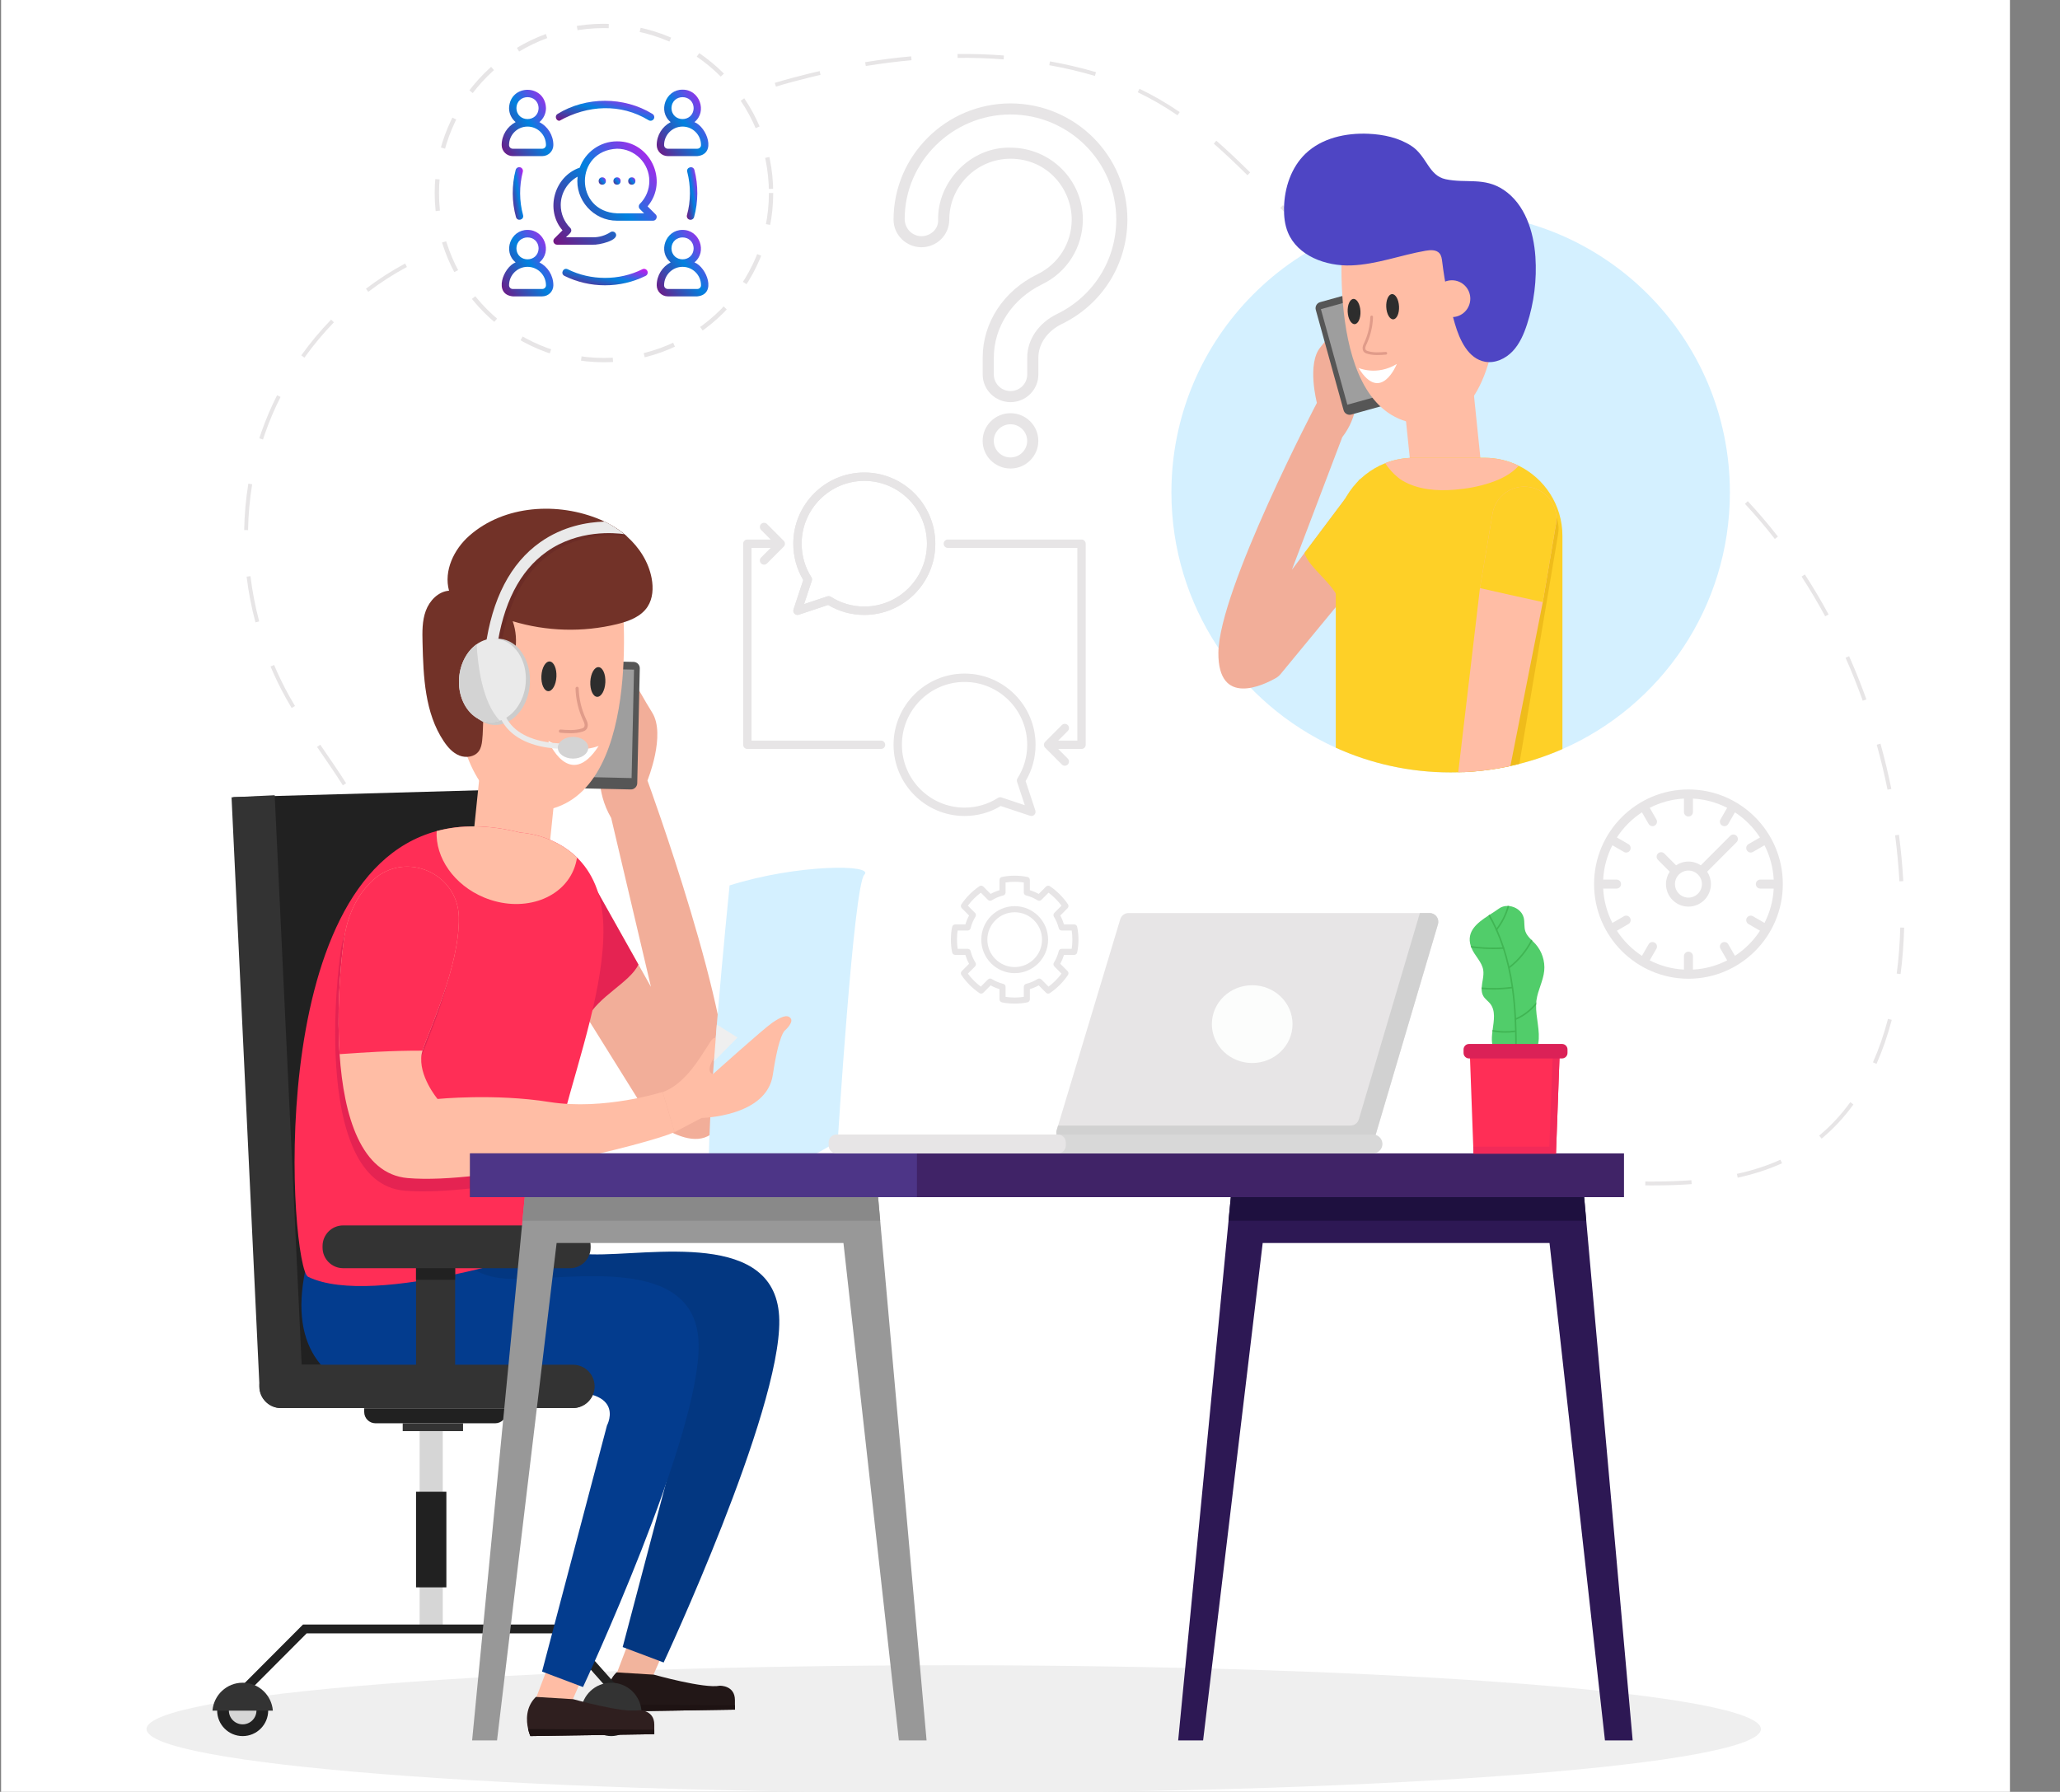<svg width="715" height="622" viewBox="0 0 715 622" fill="none" xmlns="http://www.w3.org/2000/svg">
<rect x="0" y="0" width="715" height="622" fill="#808080" stroke="none"/>
<g clip-path="url(#clip0_80_9907)">
<path d="M697.625 -22H-0.375V678H697.625V-22Z" fill="white"/>
<path d="M193.596 426.268C191.827 426.268 190.059 426.248 188.293 426.207L188.325 424.856C193.551 424.978 198.842 424.915 204.331 424.683L204.389 426.034C200.724 426.189 197.093 426.268 193.596 426.268ZM172.221 425.226C166.783 424.676 161.42 423.89 156.28 422.894L156.537 421.566C161.637 422.558 166.959 423.336 172.357 423.883L172.221 425.226ZM220.44 424.891L220.31 423.546C225.403 423.05 230.755 422.405 236.22 421.628L236.41 422.966C230.924 423.745 225.551 424.393 220.44 424.891ZM252.284 420.421L252.051 419.091C256.852 418.244 262.008 417.275 267.817 416.129L268.078 417.453C262.26 418.603 257.093 419.574 252.284 420.421ZM140.626 419.031L140.252 418.918C135.415 417.441 129.965 415.409 126.239 411.527L127.211 410.59C130.723 414.25 135.973 416.2 140.646 417.625L141.021 417.742L140.626 419.031ZM283.818 414.253L283.546 412.931L287.872 412.032C291.672 411.243 295.471 410.456 299.272 409.678L299.541 411.002C295.741 411.779 291.943 412.567 288.144 413.357L283.818 414.253ZM573.406 411.491C572.624 411.491 571.84 411.486 571.058 411.481L571.069 410.13C571.848 410.137 572.627 410.141 573.406 410.141C578.42 410.141 582.886 409.991 587.061 409.686L587.159 411.034C582.952 411.341 578.454 411.491 573.406 411.491ZM554.986 411.03C549.833 410.812 544.584 410.529 538.939 410.166L539.025 408.818C544.659 409.179 549.899 409.462 555.043 409.68L554.986 411.03ZM522.917 408.997C517.581 408.569 512.247 408.105 506.913 407.622L507.034 406.277C512.363 406.76 517.696 407.223 523.026 407.652L522.917 408.997ZM603.143 408.804L602.856 407.484C608.325 406.292 613.408 404.639 617.965 402.571L618.52 403.802C613.88 405.909 608.705 407.593 603.143 408.804ZM315.284 407.879L315.033 406.551C320.762 405.461 325.94 404.541 330.858 403.735L331.076 405.067C326.167 405.871 321.002 406.791 315.284 407.879ZM490.922 406.131L487.571 405.812C483.36 405.409 479.149 405.007 474.938 404.612L475.063 403.267C479.274 403.663 483.485 404.064 487.698 404.467L491.047 404.786L490.922 406.131ZM458.955 403.159C453.198 402.659 447.967 402.237 442.959 401.868L443.06 400.52C448.072 400.89 453.309 401.313 459.071 401.814L458.955 403.159ZM346.936 402.752L346.767 401.411C349.277 401.096 351.791 400.803 354.311 400.54C357.082 400.251 359.927 399.99 362.768 399.764L362.875 401.11C360.045 401.335 357.21 401.595 354.45 401.882C351.94 402.147 349.436 402.437 346.936 402.752ZM426.953 400.83C421.309 400.52 416.068 400.295 410.931 400.141L410.97 398.79C416.118 398.945 421.37 399.171 427.025 399.481L426.953 400.83ZM378.875 400.187L378.824 398.836C384.013 398.644 389.421 398.546 394.901 398.543V399.894C389.438 399.896 384.045 399.995 378.875 400.187ZM122.554 396.169L121.207 396.151C121.226 394.861 121.304 393.52 121.448 392.049C121.812 388.323 122.467 384.412 123.451 380.091L124.765 380.392C123.793 384.657 123.147 388.514 122.788 392.18C122.649 393.615 122.572 394.92 122.554 396.169ZM632.265 395.246L631.407 394.203C635.398 390.902 639.032 386.996 642.209 382.595L643.301 383.387C640.056 387.881 636.344 391.871 632.265 395.246ZM651.311 369.309L650.08 368.76C652.14 364.11 653.898 359.033 655.302 353.671L656.605 354.014C655.182 359.448 653.401 364.593 651.311 369.309ZM129.003 364.914L127.712 364.526L128.059 363.368C129.46 358.695 130.91 353.865 132.094 349.07L133.402 349.395C132.21 354.222 130.755 359.069 129.349 363.758L129.003 364.914ZM659.667 338.131L658.33 337.954C659.002 332.82 659.415 327.442 659.559 321.969L660.906 322.004C660.76 327.526 660.344 332.951 659.667 338.131ZM136.152 333.442L134.811 333.326C135.039 330.691 135.155 328.006 135.155 325.343C135.155 322.69 135.039 320.005 134.813 317.36L136.156 317.244C136.385 319.926 136.503 322.652 136.504 325.343C136.501 328.045 136.384 330.771 136.152 333.442ZM659.268 305.936C658.962 300.636 658.46 295.26 657.772 289.958L659.109 289.784C659.8 295.118 660.307 300.527 660.613 305.859L659.268 305.936ZM132.101 301.628C130.748 296.458 128.945 291.401 126.742 286.597L127.966 286.032C130.201 290.907 132.031 296.04 133.403 301.285L132.101 301.628ZM655.142 274.127C654.081 268.898 652.82 263.646 651.395 258.521L652.692 258.158C654.125 263.315 655.396 268.597 656.462 273.858L655.142 274.127ZM118.997 272.612C116.523 268.71 113.852 264.824 111.268 261.065L110.041 259.277L111.153 258.511L112.38 260.298C114.969 264.066 117.648 267.963 120.134 271.887L118.997 272.612ZM101.23 245.77C100.536 244.608 99.859 243.436 99.201 242.253C97.255 238.75 95.471 235.085 93.897 231.357L95.138 230.83C96.693 234.514 98.456 238.136 100.378 241.595C101.029 242.767 101.7 243.926 102.387 245.075L101.23 245.77ZM646.534 243.226C644.732 238.193 642.724 233.182 640.569 228.331L641.8 227.781C643.968 232.663 645.988 237.706 647.801 242.77L646.534 243.226ZM88.663 216.051C87.279 210.851 86.248 205.506 85.593 200.165L86.931 200C87.577 205.28 88.597 210.563 89.964 215.703L88.663 216.051ZM633.497 213.935C630.948 209.22 628.195 204.582 625.313 200.147L626.443 199.409C629.344 203.875 632.115 208.545 634.68 213.291L633.497 213.935ZM616.024 187.086C612.731 182.85 609.238 178.746 605.644 174.889L606.628 173.967C610.25 177.853 613.768 181.987 617.087 186.254L616.024 187.086ZM86.097 184.027L84.75 184.003C84.848 178.584 85.334 173.16 86.198 167.884L87.527 168.103C86.674 173.314 86.194 178.673 86.097 184.027ZM594.201 163.7C590.204 160.144 586.014 156.768 581.751 153.664L582.543 152.57C586.841 155.701 591.064 159.106 595.094 162.69L594.201 163.7ZM91.282 152.568L90 152.15C90.245 151.393 90.499 150.64 90.761 149.888C92.266 145.582 94.088 141.31 96.178 137.191L97.378 137.803C95.315 141.869 93.517 146.086 92.033 150.335C91.773 151.077 91.523 151.821 91.282 152.568ZM568.366 144.907C564.016 142.348 559.41 139.85 554.285 137.271L554.891 136.064C560.041 138.656 564.672 141.167 569.049 143.742L568.366 144.907ZM539.808 130.378C535.238 128.297 530.568 126.239 526.052 124.25L525.142 123.848L525.684 122.612L526.594 123.012C531.114 125.004 535.788 127.064 540.365 129.147L539.808 130.378ZM105.663 124.15L104.569 123.362C107.697 118.986 111.18 114.808 114.925 110.946L115.891 111.888C112.193 115.704 108.753 119.829 105.663 124.15ZM510.469 117.283C505.024 114.782 500.283 112.493 495.978 110.286L496.591 109.082C500.879 111.28 505.602 113.561 511.028 116.054L510.469 117.283ZM481.897 102.47C477.066 99.548 472.683 96.618 468.496 93.51L469.299 92.424C473.451 95.506 477.798 98.414 482.592 101.314L481.897 102.47ZM127.826 101.297L127.012 100.22C131.328 96.941 135.898 93.999 140.598 91.474L141.235 92.666C136.596 95.156 132.084 98.061 127.826 101.297ZM456.04 83.27C452.536 80.132 448.933 76.711 444.358 72.184L445.306 71.222C449.864 75.736 453.453 79.14 456.938 82.262L456.04 83.27ZM432.975 60.826C428.368 56.28 424.763 52.899 421.284 49.859L422.167 48.84C425.669 51.896 429.293 55.296 433.919 59.861L432.975 60.826ZM408.697 40.023C404.158 36.915 399.647 34.303 394.908 32.037L395.487 30.818C400.289 33.113 404.86 35.759 409.458 38.907L408.697 40.023ZM269.308 30.065L268.917 28.771C272.656 27.636 276.559 26.577 280.853 25.532C282.062 25.238 283.275 24.951 284.491 24.673L284.791 25.991C283.581 26.268 282.375 26.552 281.171 26.845C276.901 27.885 273.022 28.938 269.308 30.065ZM380.032 26.349L379.755 26.268C374.727 24.799 369.493 23.577 364.196 22.632L364.433 21.302C369.777 22.254 375.058 23.489 380.131 24.97L380.414 25.053L380.032 26.349ZM300.503 22.915L300.287 21.581C305.652 20.709 311.025 20.03 316.26 19.558L316.381 20.903C311.178 21.372 305.836 22.05 300.503 22.915ZM348.34 20.616C343.137 20.209 337.742 20.027 332.359 20.088L332.345 18.737C337.771 18.679 343.203 18.859 348.446 19.268L348.34 20.616Z" fill="#E7E5E6"/>
<path d="M331.023 622.333C485.753 622.333 611.186 612.424 611.186 600.199C611.186 587.975 485.753 578.065 331.023 578.065C176.293 578.065 50.859 587.975 50.859 600.199C50.859 612.424 176.293 622.333 331.023 622.333Z" fill="#EFEFEF"/>
<path d="M230.903 572L225.791 583.669L213.516 582.313L219.443 566.696L230.903 572Z" fill="#F2B49D"/>
<path d="M211.296 591.68C211.641 593.166 212.075 594.129 212.075 594.129L255.083 593.46V590.15C255.083 584.939 249.798 585.158 249.798 585.158C244.441 586.243 226.975 581.322 226.975 581.322L213.983 580.526C210.329 584.131 210.644 588.855 211.296 591.68Z" fill="#221717"/>
<path d="M211.297 591.681C211.642 593.166 212.076 594.129 212.076 594.129L255.084 593.46V591.928L211.297 591.681Z" fill="#1E1313"/>
<path d="M252.225 381.637C248.884 408.093 225.532 388.147 225.532 388.147L202.635 351.405L180.891 316.512L202.399 300.638L215.806 324.515L225.937 342.56L212.14 283.952C206.457 274.183 208.488 265.23 208.488 265.23L193.878 235.517L210.11 218.425C210.11 218.425 221.474 239.587 226.346 247.321C231.215 255.054 224.721 270.928 224.721 270.928C224.721 270.928 255.565 355.181 252.225 381.637Z" fill="#F2AE99"/>
<path d="M221.588 334.814C218.585 341.138 207.671 345.744 203.705 353.697L180.891 316.512L202.399 300.639L221.588 334.814Z" fill="#E52352"/>
<path d="M218.937 274.036L197.35 273.554C196.146 273.528 195.181 272.517 195.208 271.309L196.093 231.43C196.119 230.222 197.127 229.254 198.332 229.281L219.918 229.762C221.123 229.789 222.088 230.8 222.061 232.008L221.176 271.888C221.149 273.097 220.142 274.063 218.937 274.036Z" fill="#565656"/>
<path d="M220.059 232.448L198.027 231.955L197.19 269.599L219.222 270.092L220.059 232.448Z" fill="#9E9E9E"/>
<path d="M253.232 307.352C253.232 307.352 244.003 398.051 246.464 409.774C248.925 421.498 290.762 396.2 290.762 396.2C290.762 396.2 296.299 307.352 299.991 303.65C303.682 299.949 276.612 299.949 253.232 307.352Z" fill="#D4F0FF"/>
<path d="M80.981 276.716L168.018 274.278L183.497 483.36L90.69 481.562L80.981 276.716Z" fill="#212121"/>
<path d="M97.495 488.772H198.637C202.917 488.772 206.386 485.293 206.386 481.001V473.739H97.495C93.356 473.739 90 477.105 90 481.256C90 485.407 93.355 488.772 97.495 488.772Z" fill="#333333"/>
<path d="M105.05 480.898L95.341 276.052L80.367 276.766L90.076 481.612C90.273 485.759 93.784 488.961 97.919 488.764C102.054 488.566 105.247 485.045 105.05 480.898Z" fill="#333333"/>
<path d="M130.327 494.06H171.86C174.022 494.06 175.777 492.302 175.777 490.132V488.828H126.41V490.132C126.41 492.302 128.164 494.06 130.327 494.06Z" fill="#212121"/>
<path d="M139.775 496.777H160.719V494.062H139.775V496.777Z" fill="#333333"/>
<path d="M145.652 566.085H153.676V496.775H145.652V566.085Z" fill="#D6D6D6"/>
<path d="M144.402 551.012H154.93V517.824H144.402V551.012Z" fill="#212121"/>
<path d="M212.813 588.328L215.099 586.287L195.222 563.91H105.172L84.227 584.916L86.392 587.087L106.441 566.981H193.85L212.813 588.328Z" fill="#212121"/>
<path d="M203.297 593.761C203.297 598.666 207.263 602.644 212.154 602.644C217.047 602.644 221.014 598.666 221.014 593.761C221.014 588.854 217.047 584.876 212.154 584.876C207.263 584.878 203.297 588.855 203.297 593.761Z" fill="#212121"/>
<path d="M207.367 593.761C207.367 596.413 209.511 598.563 212.155 598.563C214.8 598.563 216.944 596.413 216.944 593.761C216.944 591.11 214.8 588.959 212.155 588.959C209.511 588.959 207.367 591.11 207.367 593.761Z" fill="#D6D6D6"/>
<path d="M201.676 593.804C202.11 588.381 206.634 584.114 212.154 584.114C217.675 584.114 222.198 588.381 222.633 593.804H201.676Z" fill="#333333"/>
<path d="M84.229 602.644C89.121 602.644 93.086 598.667 93.086 593.761C93.086 588.855 89.121 584.878 84.229 584.878C79.337 584.878 75.371 588.855 75.371 593.761C75.371 598.667 79.337 602.644 84.229 602.644Z" fill="#212121"/>
<path d="M79.438 593.761C79.438 596.413 81.582 598.563 84.226 598.563C86.87 598.563 89.014 596.413 89.014 593.761C89.014 591.11 86.87 588.959 84.226 588.959C81.58 588.959 79.438 591.11 79.438 593.761Z" fill="#D6D6D6"/>
<path d="M73.75 593.804C74.184 588.381 78.709 584.114 84.228 584.114C89.75 584.114 94.273 588.381 94.707 593.804H73.75Z" fill="#333333"/>
<path d="M162.537 307.301L189.055 310.047L193.783 264.115L167.265 261.37L162.537 307.301Z" fill="#FFBDA5"/>
<path d="M186.915 421.227C186.915 421.227 185.328 434.89 205.426 435.42C225.524 435.951 269.951 426.403 270.48 458.228C271.009 490.052 230.343 577.097 230.343 577.097L216.124 571.734L238.666 486.293C238.666 486.293 244.447 463.472 213.889 476.792C191.029 486.755 123.978 490.051 133.497 434.89C143.018 379.727 186.915 421.227 186.915 421.227Z" fill="#033781"/>
<path d="M202.915 580.515L197.801 592.184L185.527 590.828L191.455 575.21L202.915 580.515Z" fill="#FFBDA5"/>
<path d="M202.354 585.614L188.199 580.273L188.135 580.249L210.676 494.81C210.676 494.81 219.14 479.296 186.172 484.157C165.194 487.251 95.988 498.566 105.507 443.405C105.86 441.369 106.257 439.465 106.698 437.687C118.208 391.249 158.925 429.742 158.925 429.742C158.925 429.742 157.338 443.406 177.434 443.935C197.533 444.467 241.959 434.918 242.489 466.744C243.02 498.566 202.354 585.614 202.354 585.614Z" fill="#033C8E"/>
<path d="M183.308 600.196C183.653 601.682 184.087 602.645 184.087 602.645L227.095 601.974V598.665C227.095 593.454 221.81 593.672 221.81 593.672C216.452 594.757 198.986 589.836 198.986 589.836L185.995 589.041C182.34 592.646 182.656 597.37 183.308 600.196Z" fill="#2F1F1F"/>
<path d="M183.309 600.196C183.653 601.681 184.088 602.645 184.088 602.645L227.096 601.974V600.442L183.309 600.196Z" fill="#1E1313"/>
<path d="M191.613 408.067C191.34 411.525 191.446 414.592 192.062 417.176L193.495 432.68C193.495 432.68 130.015 454.457 106.911 443.197C100.847 440.239 90.623 304.933 151.561 288.491C159.863 286.25 169.485 286.216 180.621 289.023C180.621 289.023 191.837 289.387 200.274 297.668C205.215 302.514 209.202 310.069 209.429 321.853C209.819 341.926 201.077 367.021 195.651 387.559C193.632 395.187 192.074 402.187 191.613 408.067Z" fill="#FF2E56"/>
<path d="M215.813 206.116C215.813 206.116 224.002 278.057 187.032 281.546C150.063 285.035 155.423 207.376 159.794 200.23C164.165 193.084 204.596 181.415 215.813 206.116Z" fill="#FFBDA5"/>
<path d="M146.659 223.141C146.945 234.948 147.451 247.471 154.004 257.285C155.391 259.364 157.124 261.346 159.443 262.269C161.762 263.194 164.763 262.757 166.214 260.722C166.961 259.669 167.216 258.347 167.358 257.061C167.968 251.669 167.096 245.805 169.888 241.158C171.121 239.106 172.963 237.508 174.477 235.656C178.951 230.179 180.319 222.308 177.951 215.639C189.665 219.196 202.328 219.546 214.217 216.641C218.257 215.656 222.51 214.076 224.777 210.581C226.614 207.753 226.8 204.118 226.19 200.8C225.137 195.09 221.906 190.052 217.554 186.174C217.271 185.922 216.979 185.672 216.685 185.428C215.962 184.83 215.211 184.261 214.437 183.724C212.983 182.714 211.447 181.823 209.86 181.06C209.37 180.824 208.877 180.6 208.377 180.39C193.746 174.209 175.067 175.225 162.877 185.98C157.531 190.698 153.965 198.156 155.853 205.044C152.12 205.331 149.096 208.481 147.795 212.003C146.491 215.524 146.565 219.385 146.659 223.141Z" fill="#723228"/>
<path d="M162.059 238.949C162.088 243.16 165.515 246.549 169.713 246.521C173.912 246.492 177.292 243.055 177.264 238.845C177.235 234.634 173.808 231.245 169.61 231.273C165.411 231.301 162.029 234.738 162.059 238.949Z" fill="#FFBDA5"/>
<path d="M168.027 311.543C180.801 316.849 194.716 312.523 199.115 301.881C199.683 300.509 200.064 299.095 200.269 297.668C191.832 289.387 180.615 289.023 180.615 289.023C169.48 286.216 159.858 286.248 151.557 288.49C151.069 297.655 157.524 307.177 168.027 311.543Z" fill="#FFBDA5"/>
<path d="M144.401 476.203H157.969V434.076H144.401V476.203Z" fill="#333333"/>
<path d="M119.103 440.224H197.848C201.797 440.224 204.998 437.014 204.998 433.053V432.544C204.998 428.583 201.797 425.373 197.848 425.373H119.103C115.154 425.373 111.953 428.583 111.953 432.544V433.053C111.953 437.013 115.154 440.224 119.103 440.224Z" fill="#333333"/>
<path d="M144.401 444.26H157.969V440.222H144.401V444.26Z" fill="#212121"/>
<path d="M204.892 236.606C204.751 239.451 205.805 241.815 207.245 241.888C208.686 241.96 209.969 239.711 210.11 236.866C210.251 234.022 209.197 231.657 207.756 231.586C206.315 231.513 205.033 233.761 204.892 236.606Z" fill="#2D2D2D"/>
<path d="M187.911 234.639C187.77 237.484 188.824 239.849 190.265 239.921C191.705 239.993 192.988 237.744 193.129 234.9C193.27 232.055 192.216 229.69 190.776 229.619C189.334 229.546 188.052 231.795 187.911 234.639Z" fill="#2D2D2D"/>
<path d="M197.926 254.526C199.366 254.526 200.827 254.392 202.229 253.95C202.622 253.825 203.034 253.667 203.372 253.348C203.884 252.86 204.113 252.076 203.983 251.25C203.891 250.654 203.647 250.132 203.41 249.625L203.341 249.479C201.817 246.196 200.958 242.549 200.861 238.935C200.852 238.629 200.579 238.361 200.294 238.396C199.988 238.404 199.748 238.659 199.756 238.964C199.858 242.73 200.753 246.528 202.342 249.946L202.41 250.094C202.622 250.55 202.825 250.98 202.893 251.421C202.949 251.781 202.904 252.265 202.614 252.543C202.438 252.706 202.167 252.809 201.898 252.893C199.548 253.635 196.903 253.427 194.569 253.245C194.259 253.24 193.999 253.45 193.974 253.755C193.952 254.06 194.178 254.328 194.482 254.351C195.58 254.435 196.745 254.526 197.926 254.526Z" fill="#E09B89"/>
<path d="M207.804 258.916C207.804 258.916 199.476 262.511 190.297 257.189C190.297 257.189 197.633 274.737 207.804 258.916Z" fill="white"/>
<path d="M169.66 225.669L173.6 226.208C175.765 210.349 181.597 198.947 190.931 192.322C201.598 184.751 213.919 185.685 217.556 186.174C217.272 185.922 216.98 185.671 216.686 185.427C215.963 184.829 215.212 184.26 214.438 183.724C213.347 183.035 212.22 182.41 211.061 181.854C204.998 182.027 196.533 183.481 188.678 189.038C178.384 196.321 171.984 208.645 169.66 225.669Z" fill="#6B2C26"/>
<path d="M168.461 224.873L172.4 225.412C174.566 209.553 180.398 198.152 189.732 191.527C200.748 183.706 213.531 184.961 216.687 185.426C214.602 183.698 212.293 182.225 209.862 181.058C203.799 181.23 195.334 182.684 187.479 188.241C177.185 195.525 170.785 207.849 168.461 224.873Z" fill="#EAEAEA"/>
<path d="M166.721 250.057C166.763 250.085 166.809 250.112 166.851 250.14C167.786 250.744 168.804 251.184 169.883 251.428C169.936 251.442 169.989 251.456 170.045 251.464C170.405 251.541 170.774 251.596 171.148 251.626C172.443 251.736 173.711 251.566 174.914 251.153C179.638 249.543 183.363 244.236 183.879 237.656C184.528 229.4 179.883 222.271 173.499 221.732C171.11 221.532 168.818 222.281 166.848 223.733C163.559 226.156 161.173 230.538 160.767 235.703C160.283 241.884 162.766 247.431 166.721 250.057Z" fill="#CCCCCC"/>
<path d="M165.311 249.107C165.353 249.134 165.399 249.161 165.441 249.187C166.376 249.772 167.394 250.198 168.473 250.435C168.526 250.449 168.579 250.461 168.635 250.47C168.995 250.544 169.364 250.597 169.738 250.626C171.033 250.733 172.301 250.568 173.504 250.169C178.228 248.61 181.952 243.475 182.469 237.108C183.119 229.12 178.473 222.222 172.089 221.701C169.7 221.506 167.408 222.233 165.438 223.636C162.149 225.981 159.764 230.22 159.357 235.218C158.871 241.199 161.356 246.566 165.311 249.107Z" fill="#EAEAEA"/>
<path d="M165.311 249.107C165.353 249.134 165.399 249.161 165.441 249.187C166.4 249.761 167.419 250.187 168.473 250.435C168.526 250.449 168.579 250.461 168.635 250.47C169.697 250.703 170.796 250.759 171.903 250.611C172.476 250.537 173.03 250.407 173.566 250.233C173.545 250.212 173.524 250.191 173.504 250.169C167.359 243.922 165.817 230.69 165.438 223.636C162.149 225.981 159.764 230.22 159.357 235.218C158.871 241.199 161.356 246.566 165.311 249.107Z" fill="#D3D3D3"/>
<path d="M196.055 259.961C197.814 259.961 198.952 259.849 199.052 259.838L198.862 257.987C198.809 257.993 193.548 258.509 187.906 257.234C180.53 255.568 176.007 251.774 174.464 245.957L172.672 246.436C174.385 252.895 179.528 257.261 187.545 259.06C190.81 259.792 193.899 259.961 196.055 259.961Z" fill="#EAEAEA"/>
<path d="M193.609 259.561C193.609 261.644 195.978 263.332 198.899 263.332C201.819 263.332 204.188 261.644 204.188 259.561C204.188 257.477 201.819 255.789 198.899 255.789C195.978 255.789 193.609 257.477 193.609 259.561Z" fill="#D3D3D3"/>
<path d="M195.65 387.559C193.632 395.186 192.074 402.184 191.612 408.066C173.383 411.674 153.365 414.43 140.344 413.304C124.127 411.906 118.137 391.823 116.7 370.292C115.762 356.35 116.737 341.808 118.081 331.35C119.449 320.7 123.749 313.986 128.411 309.766C139.68 299.566 157.805 307.512 158.086 322.731C158.402 339.817 147.536 362.286 145.466 369.077C145.334 369.539 145.23 369.925 145.177 370.236C143.892 377.728 150.698 385.846 150.698 385.846C150.698 385.846 170.529 383.871 189.495 386.893C191.538 387.221 193.602 387.434 195.65 387.559Z" fill="#E52352"/>
<path d="M243.505 388.063C243.505 388.063 266.06 387.705 268.238 373.117C270.417 358.527 272.497 357.644 272.497 357.644C272.497 357.644 275.58 354.918 274.406 353.448C273.232 351.978 271.018 352.981 267.974 355.075C264.932 357.168 247.496 372.828 247.496 372.828C247.496 372.828 245.235 372.56 246.851 368.98C248.468 365.4 250.037 362.579 250.037 362.579C250.037 362.579 250.147 360.809 248.658 360.335C247.168 359.86 246.396 362.096 245.009 364.041C243.621 365.985 238.04 376.298 230.016 379.093L234.134 393.009L243.505 388.063Z" fill="#FFBDA5"/>
<path d="M234.133 393.008C224.402 397.222 168.232 411.244 141.517 408.943C125.301 407.543 119.308 387.458 117.873 365.93C116.933 351.988 117.909 337.447 119.252 326.988C120.621 316.338 124.921 309.624 129.584 305.404C140.851 295.205 158.977 303.15 159.259 318.37C159.575 335.454 148.708 357.922 146.637 364.715C146.505 365.177 146.403 365.562 146.35 365.873C145.063 373.363 151.871 381.484 151.871 381.484C151.871 381.484 171.701 379.508 190.666 382.53C209.632 385.547 229.98 379.037 229.98 379.037L234.133 393.008Z" fill="#FFBDA5"/>
<path d="M146.637 364.714C136.614 364.651 125.013 365.386 117.873 365.927C116.933 351.985 117.909 337.444 119.252 326.985C120.621 316.335 124.921 309.621 129.584 305.401C140.851 295.202 158.977 303.147 159.259 318.367C159.574 335.454 148.708 357.922 146.637 364.714Z" fill="#FF2E56"/>
<path d="M248.802 355.647L247.797 368.463L255.976 360.151L248.802 355.647Z" fill="#EFEFEF"/>
<path d="M99.391 488.776H198.884C203.025 488.776 206.383 485.409 206.383 481.255C206.383 477.101 203.025 473.734 198.884 473.734H99.391V488.776Z" fill="#333333"/>
<path d="M563.669 400.366H163.168V415.559H563.669V400.366Z" fill="#402367"/>
<path d="M318.259 400.366H163.168V415.559H318.259V400.366Z" fill="#4D3587"/>
<path d="M321.604 604.15H311.994L292.751 431.472H193.196L172.514 604.15H163.867L181.338 423.755L182.135 415.561H304.775L305.505 423.755L321.604 604.15Z" fill="#989898"/>
<path d="M408.93 604.146L427.206 415.559H549.845L566.678 604.146H557.059L537.821 431.475H438.267L417.586 604.146H408.93Z" fill="#2D1854"/>
<path d="M305.503 423.755H181.336L182.133 415.561H304.773L305.503 423.755Z" fill="#898989"/>
<path d="M550.563 423.754H426.395L427.192 415.56H549.832L550.563 423.754Z" fill="#1E103F"/>
<path d="M388.827 319.095L366.76 392.323C366.174 394.268 367.626 396.228 369.651 396.228H474.534C475.871 396.228 477.05 395.346 477.429 394.06L499.094 320.832C499.668 318.89 498.217 316.941 496.199 316.941H391.716C390.386 316.941 389.212 317.816 388.827 319.095Z" fill="#E7E5E6"/>
<path d="M496.199 316.941H492.82L471.637 388.542C471.258 389.827 470.08 390.709 468.742 390.709H367.246L366.76 392.322C366.174 394.266 367.626 396.226 369.651 396.226H474.534C475.872 396.226 477.05 395.344 477.429 394.059L499.094 320.831C499.669 318.89 498.219 316.941 496.199 316.941Z" fill="#D1D1D1"/>
<path d="M476.572 400.366H361.688C359.895 400.366 358.43 398.896 358.43 397.099C358.43 395.301 359.895 393.831 361.688 393.831H476.572C478.364 393.831 479.83 395.301 479.83 397.099C479.83 398.896 478.364 400.366 476.572 400.366Z" fill="#D8D8D8"/>
<path d="M367.22 400.366H290.316C288.828 400.366 287.609 399.145 287.609 397.651V396.545C287.609 395.053 288.827 393.831 290.316 393.831H367.22C368.709 393.831 369.927 395.053 369.927 396.545V397.651C369.927 399.145 368.709 400.366 367.22 400.366Z" fill="#E7E5E6"/>
<path d="M434.625 369C442.357 369 448.625 362.956 448.625 355.5C448.625 348.044 442.357 342 434.625 342C426.893 342 420.625 348.044 420.625 355.5C420.625 362.956 426.893 369 434.625 369Z" fill="#FCFDFC"/>
<path d="M533.16 348.803C533.028 353.287 534.679 357.83 533.906 362.272C533.696 363.468 533.291 364.673 532.464 365.558C531.104 367.019 528.936 367.323 526.945 367.424C526.778 367.432 526.612 367.439 526.441 367.442C526.267 367.451 526.088 367.453 525.911 367.453C523.43 367.48 520.832 367.071 519.239 365.233C517.577 363.314 517.667 360.74 518.001 358.071C518.022 357.896 518.046 357.719 518.069 357.544C518.509 354.249 519.167 350.861 517.232 348.411C516.512 347.499 515.491 346.837 514.889 345.843C514.418 345.065 514.256 344.216 514.256 343.329C514.256 343.154 514.261 342.977 514.274 342.797C514.392 340.837 515.117 338.721 514.814 336.754C514.374 333.865 511.824 331.78 510.735 329.071C510.714 329.021 510.694 328.973 510.676 328.923C510.602 328.728 510.532 328.538 510.475 328.349V328.346C508.885 323.285 512.763 320.318 516.615 317.811C516.766 317.713 516.915 317.616 517.063 317.521C518.19 316.796 519.292 316.104 520.239 315.407C521.127 314.753 522.192 314.463 523.274 314.479C523.454 314.479 523.631 314.49 523.811 314.508C526.112 314.748 528.341 316.316 528.875 318.607C529.235 320.16 528.922 321.832 529.444 323.337C529.831 324.451 530.618 325.33 531.464 326.176C531.594 326.309 531.727 326.439 531.859 326.569C532.222 326.928 532.585 327.285 532.919 327.657C535.18 330.166 536.319 333.655 535.975 337.02C535.62 340.513 533.774 343.707 533.291 347.183C533.259 347.419 533.233 347.659 533.215 347.895C533.187 348.199 533.169 348.503 533.16 348.803Z" fill="#51CD6A"/>
<path d="M526.444 367.444C526.269 367.452 526.09 367.455 525.913 367.455C525.94 364.4 525.937 361.324 525.863 358.246C525.857 358.068 525.855 357.89 525.85 357.711C525.815 356.451 525.771 355.191 525.707 353.928V353.925C525.707 353.86 525.701 353.795 525.698 353.727C525.521 350.162 525.221 346.605 524.728 343.08C524.707 342.905 524.683 342.728 524.657 342.553C524.657 342.548 524.654 342.539 524.654 342.535C523.973 337.835 522.973 333.441 521.664 329.368C521.608 329.193 521.549 329.018 521.492 328.844C520.816 326.798 520.06 324.831 519.224 322.95C519.189 322.871 519.152 322.791 519.117 322.711C519.117 322.708 519.117 322.708 519.117 322.708C518.351 321.004 517.519 319.372 516.617 317.811C516.768 317.713 516.917 317.616 517.065 317.521C517.924 319.015 518.725 320.573 519.464 322.194C519.549 322.375 519.631 322.558 519.711 322.742C521.442 326.631 522.834 330.879 523.881 335.465V335.468C523.925 335.657 523.969 335.843 524.01 336.033C524.47 338.107 524.859 340.25 525.179 342.455C525.704 346.084 526.025 349.745 526.213 353.41C526.224 353.599 526.234 353.79 526.24 353.979C526.459 358.477 526.483 362.982 526.444 367.444Z" fill="#40B553"/>
<path d="M533.218 347.897C533.188 348.2 533.17 348.503 533.162 348.804C531.28 351.026 528.886 352.835 526.238 353.983C526.173 354.012 526.113 354.039 526.049 354.066C526.014 354.078 525.981 354.087 525.946 354.087C525.845 354.087 525.75 354.028 525.704 353.93V353.927C525.704 353.924 525.701 353.924 525.701 353.921C525.675 353.857 525.672 353.788 525.696 353.727C525.72 353.661 525.77 353.602 525.841 353.573C525.963 353.522 526.088 353.469 526.21 353.413C528.932 352.195 531.368 350.263 533.218 347.897Z" fill="#40B553"/>
<path d="M531.858 326.57C529.985 330.238 527.307 333.496 524.041 336.013C524.029 336.022 524.017 336.029 524.006 336.034C523.967 336.058 523.921 336.069 523.879 336.069C523.799 336.069 523.719 336.034 523.669 335.966C523.578 335.848 523.601 335.682 523.717 335.593C523.77 335.551 523.823 335.511 523.876 335.469V335.466C527.052 332.981 529.65 329.779 531.462 326.178C531.593 326.31 531.726 326.44 531.858 326.57Z" fill="#40B553"/>
<path d="M523.811 314.51C523 317.49 521.597 320.318 519.708 322.743C519.667 322.796 519.625 322.849 519.584 322.903C519.533 322.967 519.454 323.001 519.377 323.001C519.321 323.001 519.265 322.985 519.221 322.95C519.218 322.947 519.215 322.947 519.212 322.945C519.141 322.886 519.106 322.796 519.115 322.711C519.115 322.708 519.115 322.708 519.115 322.708C519.12 322.658 519.138 322.61 519.17 322.569C519.268 322.445 519.367 322.32 519.462 322.194C521.199 319.905 522.497 317.261 523.275 314.48C523.453 314.482 523.631 314.491 523.811 314.51Z" fill="#40B553"/>
<path d="M522.091 329.072C522.101 329.218 521.991 329.347 521.844 329.356C521.783 329.359 521.723 329.365 521.661 329.366C520.543 329.435 519.418 329.47 518.296 329.47C516.326 329.47 514.356 329.363 512.403 329.153C511.836 329.092 511.258 329.02 510.678 328.922C510.604 328.728 510.534 328.537 510.477 328.348C511.142 328.47 511.81 328.556 512.462 328.624C515.452 328.949 518.484 329.02 521.491 328.843C521.597 328.837 521.706 328.831 521.812 328.824C521.959 328.82 522.083 328.927 522.091 329.072Z" fill="#40B553"/>
<path d="M525.063 342.769C525.081 342.913 524.98 343.047 524.835 343.067C524.8 343.072 524.764 343.078 524.729 343.079C522.611 343.366 520.483 343.508 518.351 343.508C516.986 343.508 515.62 343.449 514.258 343.33C514.258 343.155 514.263 342.979 514.276 342.798C517.73 343.1 521.21 343.019 524.657 342.553C524.692 342.55 524.728 342.545 524.763 342.539C524.908 342.521 525.041 342.622 525.063 342.769Z" fill="#40B553"/>
<path d="M526.2 357.929C526.221 358.072 526.121 358.207 525.977 358.23C525.938 358.235 525.9 358.241 525.859 358.245C524.738 358.408 523.604 358.485 522.469 358.485C520.971 358.485 519.471 358.346 518 358.073C518.021 357.898 518.045 357.722 518.068 357.547C520.629 358.025 523.274 358.086 525.846 357.712C525.864 357.709 525.88 357.706 525.899 357.703C526.047 357.681 526.179 357.783 526.2 357.929Z" fill="#40B553"/>
<path d="M540.066 400.449H511.434L510.109 364.242H541.391L540.066 400.449Z" fill="#FF2E56"/>
<path d="M538.997 364.242L537.76 398.024H511.344L511.432 400.449H540.064L541.388 364.242H538.997Z" fill="#F22A59"/>
<path d="M542.157 367.413H509.885C508.833 367.413 507.98 366.558 507.98 365.503V364.295C507.98 363.24 508.833 362.385 509.885 362.385H542.157C543.21 362.385 544.061 363.241 544.061 364.295V365.503C544.061 366.558 543.21 367.413 542.157 367.413Z" fill="#DB2157"/>
<path d="M600.425 170.931C600.425 210.778 576.516 245.024 542.3 260.03C537.504 262.133 532.505 263.858 527.34 265.167C526.314 265.429 525.28 265.674 524.24 265.899C518.97 267.054 513.541 267.776 507.989 268.027C507.37 268.056 506.751 268.079 506.132 268.096C505.258 268.118 504.382 268.131 503.504 268.131C489.289 268.131 475.79 265.062 463.628 259.549C429.989 244.301 406.582 210.357 406.582 170.931C406.582 117.25 449.975 73.732 503.504 73.732C557.032 73.732 600.425 117.25 600.425 170.931Z" fill="#D4F0FF"/>
<path d="M422.883 226.618C422.766 245.493 438.537 237.811 442.782 235.403C443.442 235.028 444.027 234.534 444.512 233.947L466.335 207.472L487.714 181.535L471.984 166.342L458.548 184.25L448.397 197.784L465.88 151.763C471.537 144.458 470.854 136.98 470.854 136.98L485.892 114.472L474.569 98.861C474.569 98.861 463.083 114.789 458.301 120.532C453.523 126.274 457.081 139.845 457.081 139.845C457.081 139.845 423.019 204.81 422.883 226.618Z" fill="#F2AE99"/>
<path d="M452.75 191.973C454.505 197.424 462.857 202.337 465.218 209.214L487.71 181.534L471.98 166.342L452.75 191.973Z" fill="#FED027"/>
<path d="M487.727 138.689L468.999 143.906C467.855 144.223 466.659 143.546 466.342 142.399L456.691 107.549C456.375 106.402 457.05 105.203 458.194 104.885L476.922 99.668C478.066 99.349 479.262 100.028 479.579 101.175L489.229 136.025C489.548 137.172 488.871 138.371 487.727 138.689Z" fill="#565656"/>
<path d="M477.881 101.909L458.465 107.317L467.652 140.492L487.068 135.084L477.881 101.909Z" fill="#9E9E9E"/>
<path d="M510.711 128.681L486.461 131.192L490.785 173.195L515.036 170.684L510.711 128.681Z" fill="#FFBDA5"/>
<path d="M466.307 78.163C466.307 78.163 458.819 143.952 492.626 147.142C526.433 150.333 521.53 79.315 517.534 72.78C513.538 66.246 476.565 55.574 466.307 78.163Z" fill="#FFBDA5"/>
<path d="M472.197 108.028C472.317 110.444 471.421 112.453 470.198 112.515C468.974 112.576 467.885 110.665 467.765 108.249C467.645 105.832 468.541 103.823 469.764 103.762C470.988 103.702 472.078 105.611 472.197 108.028Z" fill="#2D2D2D"/>
<path d="M485.584 106.358C485.704 108.774 484.808 110.783 483.585 110.845C482.36 110.906 481.271 108.995 481.151 106.579C481.031 104.163 481.928 102.154 483.152 102.092C484.375 102.03 485.464 103.94 485.584 106.358Z" fill="#2D2D2D"/>
<path d="M478.114 123.25C476.892 123.25 475.648 123.136 474.459 122.76C474.124 122.655 473.775 122.519 473.487 122.249C473.052 121.836 472.858 121.169 472.968 120.467C473.046 119.96 473.254 119.516 473.455 119.086L473.512 118.962C474.808 116.173 475.536 113.075 475.62 110.003C475.627 109.744 475.86 109.516 476.102 109.545C476.362 109.552 476.567 109.769 476.558 110.028C476.472 113.227 475.711 116.454 474.362 119.358L474.304 119.484C474.122 119.872 473.952 120.237 473.893 120.611C473.846 120.916 473.884 121.328 474.131 121.563C474.28 121.703 474.51 121.788 474.739 121.86C476.734 122.49 478.982 122.315 480.966 122.159C481.228 122.155 481.45 122.333 481.471 122.592C481.49 122.851 481.298 123.078 481.04 123.097C480.107 123.173 479.117 123.25 478.114 123.25Z" fill="#E09B89"/>
<path d="M471.539 127.719C471.539 127.719 477.857 130.588 484.819 126.342C484.819 126.342 479.255 140.34 471.539 127.719Z" fill="white"/>
<path d="M489.84 50.625C485.469 47.796 480.19 46.669 474.993 46.436C467.139 46.085 458.79 47.898 453.115 53.355C448.14 58.14 445.808 65.223 445.667 72.135C445.607 75.034 445.912 77.985 447.012 80.668C450.352 88.821 460.183 92.45 468.968 92.132C477.753 91.814 486.142 88.547 494.802 87.038C496.492 86.744 498.507 86.626 499.626 87.93C500.301 88.718 500.444 89.818 500.569 90.85C501.456 98.119 502.927 105.315 504.965 112.347C506.627 118.074 509.639 124.569 515.501 125.581C518.994 126.185 522.593 124.491 525.03 121.909C527.467 119.329 528.909 115.967 530.01 112.588C532.459 105.068 533.453 97.074 532.922 89.181C532.324 80.302 529.288 70.847 521.904 65.912C515.157 61.402 508.915 63.733 501.77 62.213C495.775 60.939 495.267 54.139 489.84 50.625Z" fill="#4E45C4"/>
<path d="M510.322 103.681C510.322 107.21 507.469 110.073 503.948 110.073C500.428 110.073 497.574 107.212 497.574 103.681C497.574 100.151 500.428 97.29 503.948 97.29C507.468 97.29 510.322 100.151 510.322 103.681Z" fill="#FFBDA5"/>
<path d="M542.3 186.047V260.03C536.55 262.551 530.507 264.531 524.24 265.899C518.384 267.181 512.33 267.93 506.133 268.096C505.259 268.118 504.382 268.131 503.504 268.131C489.29 268.131 475.791 265.062 463.629 259.549V186.047C463.629 174.57 470.733 164.759 480.775 160.794C483.84 159.584 487.184 158.917 490.682 158.917H515.252C519.514 158.917 523.544 159.906 527.13 161.668C536.113 166.078 542.3 175.339 542.3 186.047Z" fill="#FED027"/>
<path d="M527.125 161.67C524.544 164.568 520.878 166.384 517.17 167.606C513.211 168.914 509.082 169.656 504.926 169.991C498.728 170.492 492.197 170.01 486.825 166.864C484.935 165.758 482.537 163.451 480.77 160.794C483.837 159.583 487.179 158.918 490.677 158.918H515.247C519.509 158.918 523.54 159.908 527.125 161.67Z" fill="#FFBDA5"/>
<path d="M540.938 184.214C540.913 184.603 540.868 184.997 540.802 185.392L536.243 212.41L527.344 265.168C526.317 265.43 525.283 265.675 524.243 265.9C518.973 267.055 513.544 267.777 507.992 268.028L514.428 207.549L518.794 181.661C519.822 175.562 525.585 171.459 531.659 172.492C537.342 173.455 541.29 178.571 540.938 184.214Z" fill="#EFBC1B"/>
<path d="M540.184 180.808C540.159 181.199 540.113 181.591 540.047 181.986L535.488 209.004L524.24 265.9C518.384 267.183 512.33 267.932 506.133 268.097L513.674 204.146L518.041 178.255C519.07 172.159 524.831 168.056 530.908 169.086C536.589 170.049 540.54 175.165 540.184 180.808Z" fill="#FFBDA5"/>
<path d="M540.182 180.809C540.157 181.199 540.111 181.591 540.045 181.986L535.486 209.003C527.964 207.379 519.753 205.533 513.672 204.145L518.039 178.254C519.067 172.158 524.829 168.055 530.904 169.086C536.589 170.05 540.536 175.165 540.182 180.809Z" fill="#FED027"/>
<path d="M277.249 213.384L287.432 209.993C291.195 212.263 295.522 213.458 299.99 213.458C313.579 213.458 324.637 202.369 324.637 188.74C324.637 175.111 313.579 164.021 299.99 164.021C286.401 164.021 275.344 175.111 275.344 188.74C275.344 193.221 276.536 197.561 278.799 201.334L275.418 211.547C275.058 212.712 276.107 213.745 277.249 213.384ZM278.243 188.738C278.243 176.711 287.998 166.928 299.99 166.928C311.982 166.928 321.737 176.711 321.737 188.738C321.737 200.766 311.982 210.549 299.99 210.549C295.843 210.549 291.835 209.381 288.403 207.172C288.029 206.94 287.577 206.882 287.164 207.015L279.082 209.708L281.767 201.603C281.905 201.189 281.846 200.731 281.612 200.358C279.408 196.917 278.243 192.899 278.243 188.738Z" fill="#E7E5E6"/>
<path d="M277.249 213.384L287.432 209.993C291.195 212.263 295.522 213.458 299.99 213.458C313.579 213.458 324.637 202.369 324.637 188.74C324.637 175.111 313.579 164.021 299.99 164.021C286.401 164.021 275.344 175.111 275.344 188.74C275.344 193.221 276.536 197.561 278.799 201.334L275.418 211.547C275.058 212.712 276.107 213.745 277.249 213.384ZM278.243 188.738C278.243 176.711 287.998 166.928 299.99 166.928C311.982 166.928 321.737 176.711 321.737 188.738C321.737 200.766 311.982 210.549 299.99 210.549C295.843 210.549 291.835 209.381 288.403 207.172C288.029 206.94 287.577 206.882 287.164 207.015L279.082 209.708L281.767 201.603C281.905 201.189 281.846 200.731 281.612 200.358C279.408 196.917 278.243 192.899 278.243 188.738Z" fill="#E7E5E6"/>
<path d="M334.787 233.814C321.198 233.814 310.141 244.904 310.141 258.533C310.141 272.162 321.198 283.251 334.787 283.251C339.256 283.251 343.582 282.056 347.345 279.786L357.528 283.177C358.67 283.538 359.72 282.505 359.359 281.339L355.978 271.126C358.241 267.351 359.433 263.011 359.433 258.531C359.433 244.904 348.376 233.814 334.787 233.814ZM353.012 271.397L355.696 279.502L347.615 276.81C347.202 276.677 346.748 276.733 346.375 276.967C342.944 279.176 338.937 280.343 334.788 280.343C322.797 280.343 313.041 270.56 313.041 258.533C313.041 246.505 322.797 236.722 334.788 236.722C346.78 236.722 356.534 246.505 356.534 258.533C356.534 262.694 355.37 266.712 353.167 270.154C352.932 270.527 352.872 270.983 353.012 271.397Z" fill="#E7E5E6"/>
<path d="M305.788 257.079H260.841V190.192H267.49L264.166 193.527C263.599 194.096 263.599 195.015 264.166 195.584C264.733 196.152 265.65 196.152 266.217 195.584L272.016 189.768C272.583 189.2 272.583 188.28 272.016 187.712L266.217 181.896C265.65 181.328 264.733 181.328 264.166 181.896C263.599 182.464 263.599 183.384 264.166 183.953L267.49 187.287H259.39C258.589 187.287 257.941 187.941 257.941 188.742V258.536C257.941 259.337 258.591 259.991 259.39 259.991H305.787C306.588 259.991 307.237 259.337 307.237 258.536C307.238 257.731 306.589 257.079 305.788 257.079Z" fill="#E7E5E6"/>
<path d="M375.382 187.285H328.986C328.187 187.285 327.535 187.939 327.535 188.74C327.535 189.54 328.186 190.194 328.986 190.194H373.933V257.081H367.283L370.609 253.747C371.175 253.179 371.175 252.259 370.609 251.691C370.042 251.122 369.125 251.122 368.558 251.691L362.759 257.506C362.192 258.075 362.192 258.994 362.759 259.563L368.558 265.378C369.125 265.947 370.042 265.947 370.609 265.378C371.175 264.81 371.175 263.89 370.609 263.322L367.283 259.988H375.383C376.182 259.988 376.834 259.335 376.834 258.534V188.74C376.832 187.937 376.18 187.285 375.382 187.285Z" fill="#E7E5E6"/>
<circle cx="209.625" cy="67" r="58" stroke="#E7E5E6" stroke-width="1.5" stroke-dasharray="11 11"/>
<path d="M241.033 42.389C245.566 38.706 242.803 31.055 236.906 31.125C231.009 31.059 228.246 38.702 232.779 42.389C229.907 43.886 227.938 46.887 227.938 50.344C227.938 52.463 229.662 54.187 231.781 54.187H242.031C248.844 53.513 245.368 44.108 241.033 42.389ZM233.063 37.531C233.195 32.463 240.618 32.464 240.75 37.531C240.617 42.6 233.195 42.599 233.063 37.531ZM242.031 51.625H231.781C231.075 51.625 230.5 51.051 230.5 50.344C230.5 46.812 233.374 43.937 236.906 43.937C240.438 43.937 243.313 46.812 243.313 50.344C243.313 51.051 242.738 51.625 242.031 51.625Z" fill="url(#paint0_linear_80_9907)"/>
<path d="M241.033 91.077C245.566 87.394 242.803 79.743 236.906 79.812C231.009 79.747 228.246 87.389 232.779 91.077C229.907 92.574 227.938 95.575 227.938 99.031C227.938 101.151 229.662 102.875 231.781 102.875H242.031C248.844 102.201 245.368 92.795 241.033 91.077ZM233.063 86.219C233.195 81.15 240.618 81.151 240.75 86.219C240.617 91.287 233.195 91.286 233.063 86.219ZM242.031 100.312H231.781C231.075 100.312 230.5 99.738 230.5 99.031C230.5 95.499 233.374 92.625 236.906 92.625C240.438 92.625 243.313 95.499 243.313 99.031C243.313 99.738 242.738 100.312 242.031 100.312Z" fill="url(#paint1_linear_80_9907)"/>
<path d="M174.125 50.344C174.125 52.463 175.849 54.188 177.969 54.188H188.219C190.338 54.188 192.063 52.463 192.063 50.344C192.063 46.887 190.093 43.886 187.221 42.39C188.603 41.214 189.5 39.484 189.5 37.531C189.201 29.056 176.988 29.052 176.688 37.532C176.688 39.484 177.584 41.214 178.967 42.39C176.094 43.886 174.125 46.887 174.125 50.344ZM179.25 37.531C179.383 32.463 186.805 32.464 186.938 37.532C186.805 42.6 179.382 42.599 179.25 37.531ZM183.094 43.938C186.626 43.938 189.5 46.812 189.5 50.344C189.5 51.051 188.925 51.625 188.219 51.625H177.969C177.262 51.625 176.688 51.051 176.688 50.344C176.688 46.812 179.562 43.938 183.094 43.938Z" fill="url(#paint2_linear_80_9907)"/>
<path d="M177.97 102.875H188.22C190.34 102.875 192.064 101.151 192.064 99.031C192.064 95.575 190.095 92.574 187.222 91.077C191.755 87.394 188.992 79.743 183.095 79.812C177.198 79.747 174.435 87.389 178.968 91.077C174.634 92.794 171.157 102.203 177.97 102.875ZM179.251 86.219C179.384 81.15 186.807 81.151 186.939 86.219C186.806 91.287 179.384 91.286 179.251 86.219ZM183.095 92.625C186.627 92.625 189.501 95.499 189.501 99.031C189.501 99.738 188.927 100.312 188.22 100.312H177.97C177.264 100.312 176.689 99.738 176.689 99.031C176.689 95.499 179.563 92.625 183.095 92.625Z" fill="url(#paint3_linear_80_9907)"/>
<path d="M222.963 93.461C214.945 97.467 205.053 97.467 197.035 93.461C195.52 92.744 194.399 94.988 195.903 95.761C200.312 97.93 205.055 99.031 209.999 99.031C214.943 99.031 219.686 97.93 224.095 95.76C224.729 95.448 224.991 94.68 224.678 94.045C224.366 93.411 223.599 93.149 222.963 93.461Z" fill="url(#paint4_linear_80_9907)"/>
<path d="M194.19 41.925C203.96 36.468 215.356 35.791 225.147 41.742C225.98 42.245 227.12 41.639 227.098 40.644C227.086 40.185 226.829 39.742 226.428 39.521C216.556 33.467 203.389 33.477 193.526 39.547C192.424 40.167 192.939 41.973 194.19 41.925Z" fill="url(#paint5_linear_80_9907)"/>
<path d="M239.331 76.255C239.995 76.443 240.721 76.05 240.907 75.362C242.37 70.109 242.396 64.263 241.015 58.99C240.566 57.376 238.137 57.993 238.535 59.635C239.803 64.475 239.78 69.858 238.437 74.679C238.249 75.361 238.649 76.066 239.331 76.255Z" fill="url(#paint6_linear_80_9907)"/>
<path d="M180.545 58.072C179.856 57.898 179.161 58.304 178.982 58.99C177.601 64.263 177.627 70.108 179.09 75.362C179.572 76.98 181.981 76.306 181.56 74.679C180.217 69.858 180.193 64.475 181.462 59.635C181.64 58.951 181.23 58.251 180.545 58.072Z" fill="url(#paint7_linear_80_9907)"/>
<path d="M214.164 49.062C208.196 49.062 203.118 52.884 201.209 58.203C192.38 61.203 189.096 72.871 195.235 79.953C195.235 79.953 192.438 82.75 192.438 82.75C192.071 83.117 191.962 83.668 192.16 84.147C192.358 84.626 192.826 84.938 193.344 84.938H205.836C207.548 85.097 215.165 83.522 213.662 80.959C213.276 80.367 212.483 80.199 211.889 80.585C210.089 81.756 207.996 82.375 205.836 82.375H196.437C196.956 81.754 198.374 80.783 198.289 79.989C198.289 79.649 198.153 79.323 197.911 79.083C195.792 76.976 194.625 74.163 194.625 71.164C194.625 67.039 196.949 63.268 200.477 61.331C199.531 69.399 206.039 76.661 214.164 76.609C214.164 76.609 226.656 76.609 226.656 76.609C227.758 76.647 228.375 75.179 227.562 74.422C227.562 74.422 224.768 71.628 224.768 71.628C232.202 62.845 225.704 48.966 214.164 49.062ZM222.092 72.575L223.563 74.047H214.164C199.294 73.433 199.293 52.239 214.164 51.625C220.346 51.625 225.375 56.654 225.375 62.836C225.375 65.83 224.209 68.645 222.092 70.764C221.591 71.264 221.591 72.075 222.092 72.575Z" fill="url(#paint8_linear_80_9907)"/>
<path d="M214.165 61.555C212.481 61.583 212.481 64.089 214.165 64.117C215.849 64.089 215.849 61.583 214.165 61.555Z" fill="url(#paint9_linear_80_9907)"/>
<path d="M209.04 61.555C207.356 61.583 207.356 64.089 209.04 64.117C210.724 64.089 210.724 61.583 209.04 61.555Z" fill="url(#paint10_linear_80_9907)"/>
<path d="M219.29 61.555C217.606 61.583 217.606 64.089 219.29 64.117C220.974 64.089 220.974 61.583 219.29 61.555Z" fill="url(#paint11_linear_80_9907)"/>
<path d="M586.038 339.742C604.101 339.742 618.796 325.006 618.796 306.891C618.796 288.776 604.101 274.04 586.038 274.04C567.976 274.04 553.281 288.776 553.281 306.891C553.281 325.006 567.974 339.742 586.038 339.742ZM565.775 318.623C565.345 317.874 564.386 317.615 563.645 318.052L559.637 320.372C557.796 316.76 556.664 312.728 556.442 308.455H561.081C561.943 308.455 562.64 307.755 562.64 306.891C562.64 306.026 561.942 305.327 561.081 305.327H556.442C556.664 301.056 557.796 297.024 559.637 293.412L563.645 295.732C564.382 296.163 565.345 295.902 565.775 295.16C566.208 294.411 565.951 293.455 565.206 293.025L561.199 290.707C563.462 287.227 566.429 284.25 569.899 281.982L572.21 285.996C572.64 286.745 573.599 287.011 574.34 286.567C575.087 286.136 575.342 285.18 574.909 284.432L572.598 280.417C576.198 278.57 580.218 277.435 584.478 277.212V281.863C584.478 282.728 585.176 283.427 586.037 283.427C586.9 283.427 587.596 282.727 587.596 281.863V277.212C591.857 277.435 595.877 278.57 599.479 280.418L597.166 284.438C596.733 285.187 596.989 286.143 597.735 286.573C598.475 287.007 599.436 286.744 599.866 286.002L602.178 281.985C605.645 284.253 608.612 287.227 610.873 290.704L606.869 293.021C606.123 293.452 605.867 294.409 606.3 295.156C606.73 295.905 607.692 296.167 608.429 295.727L612.435 293.408C614.277 297.02 615.41 301.053 615.632 305.327H610.995C610.132 305.327 609.435 306.027 609.435 306.891C609.435 307.756 610.133 308.455 610.995 308.455H615.632C615.41 312.728 614.278 316.76 612.437 320.372L608.429 318.052C607.689 317.625 606.729 317.878 606.3 318.623C605.867 319.372 606.123 320.328 606.869 320.758L610.875 323.076C608.613 326.555 605.647 329.53 602.178 331.798L599.866 327.782C599.436 327.03 598.48 326.777 597.735 327.211C596.989 327.642 596.733 328.598 597.166 329.346L599.479 333.365C595.877 335.212 591.857 336.347 587.596 336.57V331.917C587.596 331.052 586.898 330.354 586.037 330.354C585.174 330.354 584.478 331.054 584.478 331.917V336.57C580.217 336.347 576.197 335.212 572.595 333.365L574.908 329.346C575.341 328.597 575.085 327.64 574.339 327.211C573.594 326.786 572.635 327.037 572.208 327.782L569.898 331.8C566.429 329.532 563.462 326.557 561.201 323.078L565.206 320.759C565.951 320.328 566.208 319.372 565.775 318.623Z" fill="#E7E5E6"/>
<path d="M579.535 302.582C578.718 303.818 578.238 305.299 578.238 306.891C578.238 311.206 581.735 314.713 586.037 314.713C590.34 314.713 593.837 311.206 593.837 306.891C593.837 305.299 593.358 303.818 592.54 302.582L602.738 292.353C603.346 291.743 603.346 290.752 602.738 290.141C602.129 289.531 601.141 289.531 600.532 290.141L590.333 300.37C589.1 299.549 587.623 299.069 586.036 299.069C584.449 299.069 582.972 299.549 581.739 300.37L577.654 296.273C577.046 295.663 576.059 295.663 575.449 296.273C574.84 296.885 574.84 297.875 575.449 298.485L579.535 302.582ZM586.039 302.198C588.619 302.198 590.718 304.304 590.718 306.891C590.718 309.478 588.619 311.584 586.039 311.584C583.459 311.584 581.359 309.478 581.359 306.891C581.359 304.302 583.458 302.198 586.039 302.198Z" fill="#E7E5E6"/>
<path d="M350.724 35.898C328.344 35.898 310.141 54.092 310.141 76.223C310.141 81.599 314.58 85.824 319.819 85.824C325.149 85.824 329.482 81.552 329.482 76.223C329.482 64.606 339.081 55.1 350.725 55.1C363.609 55.1 371.976 65.662 371.976 76.216C371.976 84.392 367.364 91.668 360.056 95.216C348.352 100.901 341.077 111.987 341.077 124.132V129.99C341.077 135.286 345.411 139.591 350.741 139.591C356.07 139.591 360.404 135.285 360.404 129.99V124.132C360.404 119.377 363.521 114.913 368.541 112.468C382.544 105.672 391.268 91.787 391.308 76.23C391.308 76.223 391.308 76.223 391.308 76.223C391.308 53.991 373.103 35.898 350.724 35.898ZM366.841 109.018C360.485 112.108 356.537 117.9 356.537 124.132V129.99C356.537 133.162 353.936 135.751 350.739 135.751C347.542 135.751 344.942 133.162 344.942 129.99V124.132C344.942 113.466 351.385 103.706 361.754 98.666C370.386 94.481 375.783 85.885 375.848 76.223C375.848 62.458 364.578 51.26 350.724 51.26C336.852 50.882 325.247 63.23 325.613 76.433C325.7 79.59 322.943 81.984 319.819 81.984C316.622 81.984 314.006 79.344 314.006 75.991C314.006 56.205 330.557 39.739 350.725 39.739C370.971 39.739 387.44 56.106 387.444 76.216C387.405 90.303 379.512 102.866 366.841 109.018Z" fill="#E7E5E6"/>
<path d="M350.726 143.433C345.396 143.433 341.062 147.738 341.062 153.034C341.062 158.33 345.396 162.635 350.726 162.635C356.056 162.635 360.389 158.33 360.389 153.034C360.389 147.738 356.056 143.433 350.726 143.433ZM350.726 158.795C347.529 158.795 344.928 156.206 344.928 153.034C344.928 149.861 347.529 147.273 350.726 147.273C353.922 147.273 356.523 149.861 356.523 153.034C356.523 156.206 353.922 158.795 350.726 158.795Z" fill="#E7E5E6"/>
<path d="M372.844 320.891H369.302C368.973 319.812 368.54 318.776 368.01 317.804L370.55 315.254C370.909 314.894 370.962 314.332 370.677 313.914C368.994 311.425 366.885 309.311 364.411 307.624C363.991 307.345 363.431 307.394 363.072 307.751L360.527 310.303C359.564 309.771 358.534 309.334 357.452 309.007V305.455C357.452 304.959 357.106 304.528 356.624 304.422C353.923 303.827 350.44 303.827 347.738 304.422C347.257 304.527 346.911 304.958 346.911 305.455V309.007C345.827 309.334 344.798 309.771 343.835 310.303L341.29 307.751C340.936 307.39 340.372 307.341 339.951 307.624C337.476 309.311 335.368 311.426 333.685 313.914C333.4 314.332 333.455 314.895 333.812 315.254L336.353 317.804C335.822 318.777 335.389 319.812 335.06 320.891H331.52C331.025 320.891 330.607 321.241 330.491 321.726C329.939 324.015 329.86 327.963 330.491 330.631C330.605 331.116 331.025 331.466 331.52 331.466H335.06C335.389 332.546 335.822 333.581 336.353 334.553L333.812 337.103C333.453 337.463 333.4 338.025 333.685 338.443C335.368 340.932 337.478 343.046 339.951 344.733C340.372 345.02 340.936 344.964 341.29 344.606L343.835 342.054C344.798 342.587 345.829 343.023 346.911 343.35V346.902C346.911 347.398 347.258 347.822 347.738 347.934C350.144 348.502 353.983 348.551 356.624 347.934C357.104 347.822 357.452 347.398 357.452 346.902V343.35C358.535 343.023 359.564 342.586 360.527 342.054L363.072 344.606C363.427 344.966 363.991 345.019 364.411 344.733C366.886 343.046 368.994 340.931 370.677 338.443C370.961 338.025 370.908 337.462 370.55 337.103L368.01 334.553C368.54 333.58 368.973 332.545 369.302 331.466H372.844C373.338 331.466 373.771 331.118 373.873 330.631C374.424 328.005 374.523 324.856 373.873 321.726C373.772 321.239 373.338 320.891 372.844 320.891ZM371.97 329.352H368.5C368.014 329.352 367.594 329.682 367.478 330.152C367.119 331.592 366.551 332.941 365.794 334.163C365.535 334.581 365.596 335.124 365.942 335.471L368.43 337.97C367.161 339.695 365.655 341.208 363.933 342.482L361.443 339.982C361.097 339.633 360.554 339.574 360.138 339.833C358.915 340.602 357.609 341.155 356.144 341.523C355.675 341.641 355.345 342.064 355.345 342.549V346.03C353.385 346.352 350.981 346.352 349.02 346.03V342.549C349.02 342.064 348.69 341.641 348.221 341.523C346.756 341.155 345.45 340.602 344.227 339.833C343.811 339.576 343.268 339.633 342.922 339.982L340.432 342.482C338.71 341.208 337.204 339.695 335.935 337.97L338.423 335.471C338.769 335.124 338.83 334.581 338.571 334.163C337.813 332.941 337.245 331.593 336.887 330.152C336.771 329.682 336.351 329.352 335.865 329.352H332.394C332.075 327.333 332.089 324.68 332.394 323.007H335.865C336.351 323.007 336.771 322.676 336.887 322.206C337.245 320.767 337.814 319.417 338.571 318.195C338.83 317.778 338.769 317.235 338.423 316.887L335.935 314.388C337.204 312.664 338.71 311.15 340.432 309.876L342.922 312.377C343.268 312.729 343.811 312.785 344.227 312.525C345.45 311.756 346.756 311.203 348.221 310.835C348.69 310.718 349.02 310.295 349.02 309.809V306.329C350.98 306.007 353.384 306.007 355.345 306.329V309.809C355.345 310.295 355.675 310.718 356.144 310.835C357.609 311.203 358.915 311.756 360.138 312.525C360.554 312.785 361.097 312.729 361.443 312.377L363.933 309.876C365.655 311.15 367.161 312.664 368.43 314.388L365.942 316.887C365.596 317.235 365.535 317.778 365.794 318.195C366.552 319.417 367.12 320.767 367.478 322.206C367.594 322.676 368.012 323.007 368.5 323.007H371.97C372.294 324.881 372.27 327.637 371.97 329.352Z" fill="#E7E5E6"/>
<path d="M352.185 314.548C345.79 314.548 340.59 319.764 340.59 326.179C340.59 332.594 345.79 337.81 352.185 337.81C358.58 337.81 363.78 332.594 363.78 326.179C363.782 319.764 358.58 314.548 352.185 314.548ZM352.185 335.695C346.956 335.695 342.698 331.426 342.698 326.179C342.698 320.932 346.956 316.663 352.185 316.663C357.414 316.663 361.672 320.932 361.672 326.179C361.672 331.426 357.414 335.695 352.185 335.695Z" fill="#E7E5E6"/>
</g>
<defs>
<linearGradient id="paint0_linear_80_9907" x1="226.694" y1="56.538" x2="253.421" y2="39.106" gradientUnits="userSpaceOnUse">
<stop stop-color="#8A0070"/>
<stop offset="0.518" stop-color="#0082DF"/>
<stop offset="1" stop-color="#F000F0"/>
</linearGradient>
<linearGradient id="paint1_linear_80_9907" x1="226.694" y1="105.225" x2="253.421" y2="87.793" gradientUnits="userSpaceOnUse">
<stop stop-color="#8A0070"/>
<stop offset="0.518" stop-color="#0082DF"/>
<stop offset="1" stop-color="#F000F0"/>
</linearGradient>
<linearGradient id="paint2_linear_80_9907" x1="172.881" y1="56.533" x2="199.576" y2="39.083" gradientUnits="userSpaceOnUse">
<stop stop-color="#8A0070"/>
<stop offset="0.518" stop-color="#0082DF"/>
<stop offset="1" stop-color="#F000F0"/>
</linearGradient>
<linearGradient id="paint3_linear_80_9907" x1="172.885" y1="105.225" x2="199.612" y2="87.793" gradientUnits="userSpaceOnUse">
<stop stop-color="#8A0070"/>
<stop offset="0.518" stop-color="#0082DF"/>
<stop offset="1" stop-color="#F000F0"/>
</linearGradient>
<linearGradient id="paint4_linear_80_9907" x1="193.138" y1="99.613" x2="196.295" y2="85.878" gradientUnits="userSpaceOnUse">
<stop stop-color="#8A0070"/>
<stop offset="0.518" stop-color="#0082DF"/>
<stop offset="1" stop-color="#F000F0"/>
</linearGradient>
<linearGradient id="paint5_linear_80_9907" x1="190.552" y1="42.633" x2="194.571" y2="26.032" gradientUnits="userSpaceOnUse">
<stop stop-color="#8A0070"/>
<stop offset="0.518" stop-color="#0082DF"/>
<stop offset="1" stop-color="#F000F0"/>
</linearGradient>
<linearGradient id="paint6_linear_80_9907" x1="238.138" y1="78.162" x2="245.655" y2="76.906" gradientUnits="userSpaceOnUse">
<stop stop-color="#8A0070"/>
<stop offset="0.518" stop-color="#0082DF"/>
<stop offset="1" stop-color="#F000F0"/>
</linearGradient>
<linearGradient id="paint7_linear_80_9907" x1="177.716" y1="78.149" x2="185.238" y2="76.891" gradientUnits="userSpaceOnUse">
<stop stop-color="#8A0070"/>
<stop offset="0.518" stop-color="#0082DF"/>
<stop offset="1" stop-color="#F000F0"/>
</linearGradient>
<linearGradient id="paint8_linear_80_9907" x1="189.575" y1="88.606" x2="234.322" y2="51.088" gradientUnits="userSpaceOnUse">
<stop stop-color="#8A0070"/>
<stop offset="0.518" stop-color="#0082DF"/>
<stop offset="1" stop-color="#F000F0"/>
</linearGradient>
<linearGradient id="paint9_linear_80_9907" x1="212.727" y1="64.378" x2="215.914" y2="61.743" gradientUnits="userSpaceOnUse">
<stop stop-color="#8A0070"/>
<stop offset="0.518" stop-color="#0082DF"/>
<stop offset="1" stop-color="#F000F0"/>
</linearGradient>
<linearGradient id="paint10_linear_80_9907" x1="207.602" y1="64.378" x2="210.789" y2="61.743" gradientUnits="userSpaceOnUse">
<stop stop-color="#8A0070"/>
<stop offset="0.518" stop-color="#0082DF"/>
<stop offset="1" stop-color="#F000F0"/>
</linearGradient>
<linearGradient id="paint11_linear_80_9907" x1="217.852" y1="64.378" x2="221.039" y2="61.743" gradientUnits="userSpaceOnUse">
<stop stop-color="#8A0070"/>
<stop offset="0.518" stop-color="#0082DF"/>
<stop offset="1" stop-color="#F000F0"/>
</linearGradient>
<clipPath id="clip0_80_9907">
<rect width="714" height="622" fill="white" transform="translate(0.375)"/>
</clipPath>
</defs>
</svg>
